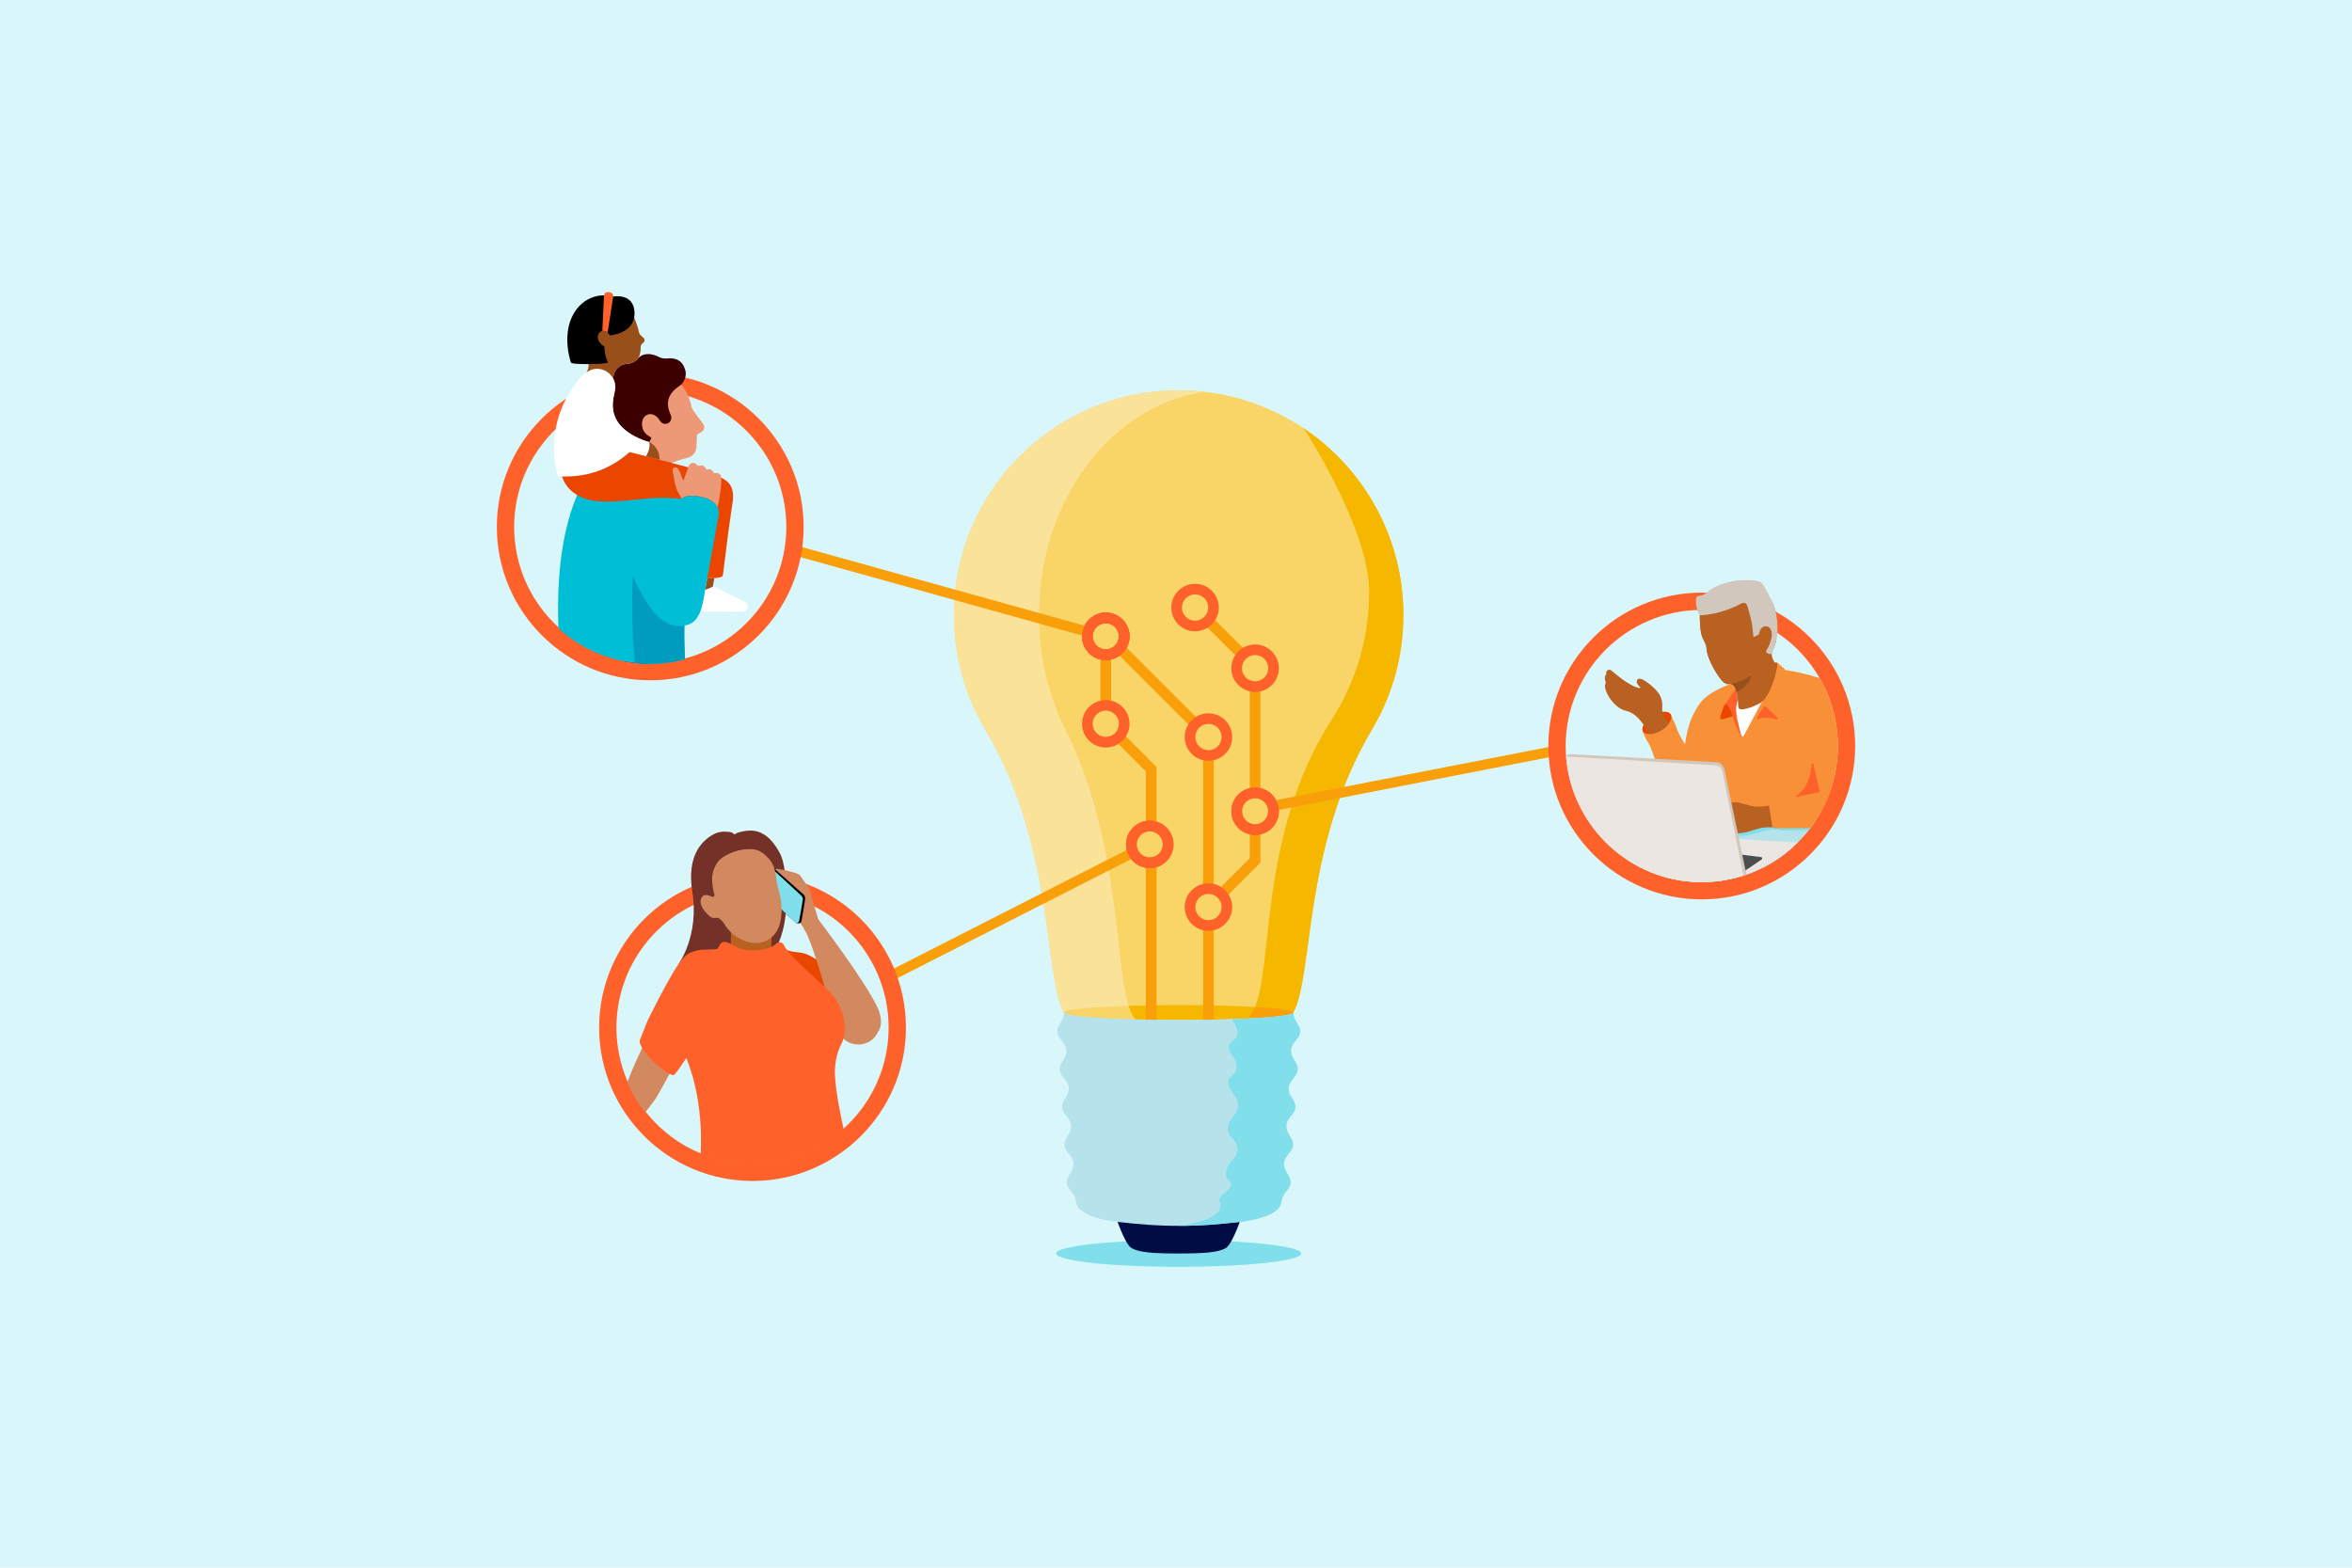 <?xml version="1.0" encoding="UTF-8"?>
<svg id="Layer_1" data-name="Layer 1" xmlns="http://www.w3.org/2000/svg" xmlns:xlink="http://www.w3.org/1999/xlink" viewBox="0 0 1080 720">
  <defs>
    <style>
      .cls-1 {
        clip-path: url(#clippath);
      }

      .cls-2, .cls-3, .cls-4, .cls-5, .cls-6, .cls-7, .cls-8, .cls-9, .cls-10, .cls-11, .cls-12, .cls-13, .cls-14, .cls-15, .cls-16, .cls-17, .cls-18, .cls-19, .cls-20, .cls-21, .cls-22, .cls-23, .cls-24, .cls-25, .cls-26, .cls-27, .cls-28, .cls-29 {
        stroke-width: 0px;
      }

      .cls-2, .cls-30 {
        fill: none;
      }

      .cls-31, .cls-17 {
        fill: #ff612b;
      }

      .cls-32, .cls-11 {
        fill: #d9f6fa;
      }

      .cls-33 {
        clip-path: url(#clippath-3);
      }

      .cls-34 {
        clip-path: url(#clippath-6);
      }

      .cls-30 {
        stroke: #f89f09;
        stroke-miterlimit: 10;
        stroke-width: 4.65px;
      }

      .cls-4 {
        fill: #f9d466;
      }

      .cls-5 {
        fill: #f89f09;
      }

      .cls-6 {
        fill: #4b4d4f;
      }

      .cls-7 {
        fill: #733127;
      }

      .cls-8 {
        fill: #3c0000;
      }

      .cls-9 {
        fill: #d1c7bd;
      }

      .cls-10 {
        fill: #d28960;
      }

      .cls-12 {
        fill: #943d21;
      }

      .cls-13 {
        fill: #b6e2eb;
      }

      .cls-14 {
        fill: #b86121;
      }

      .cls-15 {
        fill: #984f19;
      }

      .cls-16 {
        fill: #009cbd;
      }

      .cls-18 {
        fill: #80dfea;
      }

      .cls-19 {
        fill: #fff;
      }

      .cls-20 {
        fill: #eb4600;
      }

      .cls-21 {
        fill: #faf8f2;
      }

      .cls-22 {
        fill: #fbe299;
      }

      .cls-23 {
        fill: #ebe6e1;
      }

      .cls-24 {
        fill: #ed9877;
      }

      .cls-25 {
        fill: #f79037;
      }

      .cls-26 {
        fill: #f5b700;
      }

      .cls-27 {
        fill: #002677;
      }

      .cls-28 {
        fill: #00bed5;
      }

      .cls-29 {
        fill: #000c44;
      }
    </style>
    <clipPath id="clippath">
      <path class="cls-2" d="m361.25,242.21c0,34.61-28.06,62.67-62.67,62.67s-62.67-28.06-62.67-62.67c0-11.13,2.98-22.17,8.63-31.76,2.81-4.77,6.55-8.37,8.34-13.58,2.19-6.36,3.86-12.95,5.78-19.4.39-1.3.78-2.62.74-3.98-.04-1.48-.58-2.9-.94-4.34-.67-2.66-.71-5.44-.76-8.19-.06-3.98-.12-7.96-.18-11.94-.11-7.41,7.59-17.83,14.2-20.83,6.6-3,15.13-.93,19.62,4.76,5.31,6.73,4.88,16.89,10.77,23.12,4.1,4.33,10.64,6,14.06,10.88,1.74,2.47,2.38,5.4,3.65,8.09,1.37,2.9,3.3,4.22,5.09,6.61,4.06,5.42,8.02,7.68,13.31,12.01,4.72,3.86,8.87,8.4,12.28,13.45,6.98,10.32,10.73,22.63,10.73,35.08Z"/>
    </clipPath>
    <clipPath id="clippath-3">
      <path class="cls-2" d="m408.3,472.03c0,34.66-28.09,62.75-62.75,62.75s-62.75-28.09-62.75-62.75c0-12.4,3.71-24.66,10.63-34.95,3.38-5.04,7.5-9.58,12.18-13.44,2.89-2.39,6.53-3.66,8.27-7.17,1.46-2.95,1.65-6.46,1.4-9.69-.36-4.78-1.5-9.65-.27-14.28,1.4-5.29,5.7-9.37,10.45-12.08,2.03-1.16,4.21-2.14,6.53-2.37,2.32-.23,4.81.37,6.48,2,2.5-1.43,5.14-2.91,8.02-3.01,3.47-.12,6.76,1.82,9.08,4.41,3.83,4.28,4.61,9.72,7.63,14.38,3.52,5.43,7.24,10.72,11.15,15.87,2,2.62,3.87,5.84,6.16,8.16,2.27,2.31,5.38,3.99,7.78,6.22,9.84,9.16,16.59,21.42,19,34.65.68,3.73,1.01,7.51,1.01,11.3Z"/>
    </clipPath>
    <clipPath id="clippath-6">
      <path class="cls-2" d="m785.51,280.26c-37.67-2.41-68.86,28.77-66.45,66.44,1.99,31.14,27.14,56.29,58.28,58.28,37.67,2.41,68.85-28.77,66.45-66.44-1.99-31.14-27.14-56.29-58.27-58.28Z"/>
    </clipPath>
  </defs>
  <g id="Background-2" data-name="Background">
    <rect class="cls-11" width="1080" height="720"/>
  </g>
  <g>
    <g>
      <g>
        <path class="cls-4" d="m541.23,179.28c-56.99,0-103.18,46.2-103.18,103.18,0,19.04,5.17,36.86,14.15,52.16h0c32.16,53.57,26.94,113.1,36.38,130.4,0,0,0,0,0,0,0,1.89,23.57,3.42,52.66,3.42s52.66-1.53,52.66-3.42c0,0,0,0,0,0,9.44-17.3,4.22-76.83,36.38-130.39h0c8.99-15.31,14.15-33.14,14.15-52.17,0-56.99-46.2-103.18-103.18-103.18Z"/>
        <ellipse class="cls-26" cx="541.23" cy="465.04" rx="52.66" ry="3.42"/>
        <g>
          <path class="cls-22" d="m519.36,465.07c.52,1.13,1.16,2.18,1.9,3.14-19.18-.51-32.69-1.73-32.69-3.16h0c-9.44-17.31-4.22-76.84-36.38-130.4h0c-8.99-15.31-14.15-33.14-14.15-52.17,0-56.99,46.2-103.18,103.18-103.18,4.08,0,8.11.23,12.06.71-42.88,5.98-76.16,49.57-76.16,102.47,0,20.63,5.06,39.85,13.78,55.96,24.67,52.49,20.76,109.79,28.45,126.64Z"/>
          <path class="cls-26" d="m644.41,282.46c0,19.04-5.17,36.86-14.15,52.16h0c-32.16,53.57-26.94,113.11-36.38,130.4h0c0,1.13-8.25,2.12-21.02,2.74,1.02-1.06,1.88-2.23,2.58-3.5,9.69-17.76,1.74-79.87,35.79-133.34h0c11.06-17.03,17.47-37.34,17.47-59.15,0-29.01-29.84-74.76-30-75.03,27.57,18.52,45.71,50,45.71,85.7Z"/>
          <path class="cls-4" d="m519.36,465.07c-.42-.92-.8-1.96-1.16-3.11-17.54.56-29.63,1.73-29.63,3.08,0,1.43,13.51,2.66,32.69,3.17,0,0,0,0,0,0-.74-.96-1.39-2-1.9-3.14Z"/>
          <path class="cls-5" d="m593.88,465.04c0-1.01-6.8-1.93-17.58-2.55-.27.64-.56,1.24-.86,1.79-.69,1.27-1.56,2.43-2.58,3.5,0,0,0,0,0,0,12.76-.62,21.02-1.62,21.02-2.74Z"/>
        </g>
      </g>
      <rect class="cls-5" x="528.89" y="281.6" width="4.88" height="66.67" transform="translate(-67.07 467.95) rotate(-45)"/>
      <rect class="cls-5" x="552.46" y="338.59" width="4.88" height="78.01"/>
      <polygon class="cls-5" points="557.34 478.53 552.46 478.53 552.46 415.59 573.89 394.16 573.89 307.64 547.02 280.77 550.47 277.31 578.78 305.62 578.78 396.18 557.34 417.61 557.34 478.53"/>
      <rect class="cls-5" x="526.15" y="391.77" width="4.88" height="87.22"/>
      <g>
        <circle class="cls-4" cx="554.9" cy="416.6" r="8.47"/>
        <path class="cls-17" d="m554.9,427.51c-6.02,0-10.91-4.9-10.91-10.91s4.9-10.91,10.91-10.91,10.91,4.9,10.91,10.91-4.9,10.91-10.91,10.91Zm0-16.95c-3.33,0-6.03,2.71-6.03,6.03s2.71,6.03,6.03,6.03,6.03-2.7,6.03-6.03-2.7-6.03-6.03-6.03Z"/>
      </g>
      <g>
        <circle class="cls-4" cx="548.75" cy="279.04" r="8.47"/>
        <path class="cls-17" d="m548.75,289.95c-6.02,0-10.91-4.9-10.91-10.91s4.9-10.91,10.91-10.91,10.91,4.9,10.91,10.91-4.9,10.91-10.91,10.91Zm0-16.95c-3.33,0-6.03,2.71-6.03,6.03s2.71,6.03,6.03,6.03,6.03-2.71,6.03-6.03-2.7-6.03-6.03-6.03Z"/>
      </g>
      <polygon class="cls-5" points="531.03 403.75 526.15 403.75 526.15 354.26 506.03 334.14 509.49 330.69 531.03 352.23 531.03 403.75"/>
      <rect class="cls-5" x="505.32" y="291.47" width="4.88" height="40.94"/>
      <g>
        <circle class="cls-4" cx="507.76" cy="332.41" r="8.47"/>
        <path class="cls-17" d="m507.76,343.33c-6.02,0-10.91-4.9-10.91-10.91s4.9-10.91,10.91-10.91,10.91,4.9,10.91,10.91-4.9,10.91-10.91,10.91Zm0-16.95c-3.33,0-6.03,2.71-6.03,6.03s2.71,6.03,6.03,6.03,6.03-2.71,6.03-6.03-2.71-6.03-6.03-6.03Z"/>
      </g>
      <g>
        <ellipse class="cls-18" cx="541.23" cy="575.69" rx="56.27" ry="6.14"/>
        <path class="cls-29" d="m570.52,557.53s-4.36,13.8-7.68,15.69c-3.5,2-9.68,2.48-21.62,2.48s-18.12-.48-21.62-2.48c-3.32-1.89-7.68-15.69-7.68-15.69h58.59Z"/>
        <g>
          <path class="cls-13" d="m595.85,491.26c.21-3.37-3.23-5.1-3.05-8.8v-.17c.29-3.69,3.93-4.97,4.15-8.34.2-3.37-3.23-5.21-3.06-8.91,0,1.85-22.52,3.35-50.69,3.42-.65,0-1.3,0-1.97,0s-1.31,0-1.96,0c-28.16-.07-50.68-1.57-50.69-3.42.18,3.7-3.26,5.54-3.06,8.91.21,3.37,3.85,4.65,4.14,8.34v.17c.19,3.7-3.26,5.42-3.04,8.8.2,3.37,3.84,4.65,4.13,8.34v.17c.19,3.7-3.26,5.42-3.04,8.8.2,3.37,3.84,4.65,4.13,8.34v.17c.19,3.7-3.26,5.42-3.04,8.8.21,3.37,3.84,4.65,4.13,8.34l.02.17c.18,3.7-3.28,5.42-3.06,8.8.21,3.37,3.84,4.65,4.13,8.35v.08c.3,4.62,6.88,8.18,19.49,9.6,9.76,1.1,17.51,1.78,27.75,1.78s17.99-.67,27.75-1.78c12.61-1.43,19.19-4.98,19.49-9.6v-.08c.29-3.7,3.92-4.98,4.14-8.35.21-3.37-3.24-5.1-3.06-8.8l.02-.17c.28-3.69,3.91-4.97,4.13-8.34.21-3.37-3.23-5.1-3.05-8.8v-.17c.29-3.69,3.93-4.97,4.14-8.34.21-3.37-3.23-5.1-3.05-8.8v-.17c.29-3.69,3.93-4.97,4.14-8.34Z"/>
          <path class="cls-18" d="m541.23,563h.02c10.23,0,17.98-.67,27.73-1.77,12.61-1.43,19.19-4.98,19.49-9.6v-.08c.29-3.7,3.92-4.98,4.14-8.35.21-3.37-3.24-5.1-3.06-8.8l.02-.17c.28-3.69,3.91-4.97,4.13-8.34.21-3.37-3.23-5.1-3.05-8.8v-.17c.29-3.69,3.93-4.97,4.14-8.34.21-3.37-3.23-5.1-3.05-8.8v-.17c.29-3.69,3.93-4.97,4.14-8.34.21-3.37-3.23-5.1-3.05-8.8v-.17c.29-3.69,3.93-4.97,4.15-8.34.2-3.37-3.23-5.21-3.06-8.91,0,1.32-11.42,2.46-28.16,3.03,0,0,0,0,0,0,1.48,2.55,4.54,6.93.38,9.84-3.65,2.55-.97,5.76.08,7.32,1.29,1.92,3.29,5.7-.56,8.73-3.89,3.07.16,7.51,1.07,8.88,2.91,4.37,1.87,6.92-.82,10.36-2.32,2.96-3.29,6.4.22,9.91,1.42,1.42,4.27,5.65-.62,10.06-1.37,1.23-4.29,6.51-1.18,9.17,3.84,3.29-5.55,6.32-4.29,9.29,2.52,5.92-6.36,9.8-18.78,11.38Z"/>
        </g>
      </g>
      <g>
        <circle class="cls-4" cx="576.33" cy="306.9" r="8.47"/>
        <path class="cls-17" d="m576.33,317.81c-6.02,0-10.91-4.9-10.91-10.91s4.9-10.91,10.91-10.91,10.91,4.9,10.91,10.91-4.9,10.91-10.91,10.91Zm0-16.95c-3.33,0-6.03,2.71-6.03,6.03s2.7,6.03,6.03,6.03,6.03-2.71,6.03-6.03-2.71-6.03-6.03-6.03Z"/>
      </g>
      <g>
        <circle class="cls-4" cx="527.95" cy="387.81" r="8.47"/>
        <path class="cls-17" d="m527.95,398.72c-6.02,0-10.91-4.9-10.91-10.91s4.9-10.91,10.91-10.91,10.91,4.9,10.91,10.91-4.9,10.91-10.91,10.91Zm0-16.95c-3.33,0-6.03,2.71-6.03,6.03s2.71,6.03,6.03,6.03,6.03-2.7,6.03-6.03-2.71-6.03-6.03-6.03Z"/>
      </g>
      <g>
        <circle class="cls-4" cx="507.76" cy="292.24" r="8.47"/>
        <path class="cls-17" d="m507.76,303.16c-6.02,0-10.91-4.9-10.91-10.91s4.9-10.91,10.91-10.91,10.91,4.9,10.91,10.91-4.9,10.91-10.91,10.91Zm0-16.95c-3.33,0-6.03,2.71-6.03,6.03s2.71,6.03,6.03,6.03,6.03-2.71,6.03-6.03-2.71-6.03-6.03-6.03Z"/>
        <path class="cls-17" d="m507.76,303.16c-6.02,0-10.91-4.9-10.91-10.91s4.9-10.91,10.91-10.91,10.91,4.9,10.91,10.91-4.9,10.91-10.91,10.91Zm0-16.95c-3.33,0-6.03,2.71-6.03,6.03s2.71,6.03,6.03,6.03,6.03-2.71,6.03-6.03-2.71-6.03-6.03-6.03Z"/>
        <path class="cls-17" d="m507.76,303.16c-6.02,0-10.91-4.9-10.91-10.91s4.9-10.91,10.91-10.91,10.91,4.9,10.91,10.91-4.9,10.91-10.91,10.91Zm0-16.95c-3.33,0-6.03,2.71-6.03,6.03s2.71,6.03,6.03,6.03,6.03-2.71,6.03-6.03-2.71-6.03-6.03-6.03Z"/>
      </g>
      <g>
        <circle class="cls-4" cx="576.33" cy="372.59" r="8.47"/>
        <path class="cls-17" d="m576.33,383.5c-6.02,0-10.91-4.9-10.91-10.91s4.9-10.91,10.91-10.91,10.91,4.9,10.91,10.91-4.9,10.91-10.91,10.91Zm0-16.95c-3.33,0-6.03,2.71-6.03,6.03s2.7,6.03,6.03,6.03,6.03-2.71,6.03-6.03-2.71-6.03-6.03-6.03Z"/>
      </g>
      <g>
        <circle class="cls-4" cx="554.9" cy="338.5" r="8.47"/>
        <path class="cls-17" d="m554.9,349.42c-6.02,0-10.91-4.9-10.91-10.91s4.9-10.91,10.91-10.91,10.91,4.9,10.91,10.91-4.9,10.91-10.91,10.91Zm0-16.95c-3.33,0-6.03,2.71-6.03,6.03s2.71,6.03,6.03,6.03,6.03-2.71,6.03-6.03-2.7-6.03-6.03-6.03Z"/>
      </g>
    </g>
    <line class="cls-30" x1="499.51" y1="290.19" x2="322.15" y2="240.84"/>
    <line class="cls-30" x1="761.04" y1="335.72" x2="584.81" y2="370.08"/>
    <line class="cls-30" x1="385.6" y1="460.13" x2="520.29" y2="391.49"/>
    <g>
      <g>
        <circle class="cls-11" cx="298.58" cy="242" r="66.46"/>
        <path class="cls-17" d="m298.58,312.44c-38.84,0-70.44-31.6-70.44-70.44s31.6-70.44,70.44-70.44,70.44,31.6,70.44,70.44-31.6,70.44-70.44,70.44Zm0-132.93c-34.46,0-62.49,28.03-62.49,62.49s28.03,62.49,62.49,62.49,62.49-28.03,62.49-62.49-28.03-62.49-62.49-62.49Z"/>
      </g>
      <g class="cls-1">
        <g>
          <path class="cls-24" d="m318.37,188.52s-.58-.83-.71-1.32l-.59-2.26c-.68-2.62-1.86-5.09-3.47-7.27l-2.87-3.88-22.04,19.26,2.46,19.06,13.65,1.92s6.89-2.91,9.96-3.52c3.18-.63,4.92-2.45,5.01-5.22l.29-5.67,2.13-1.31c.75-.44,1.24-1.27,1.2-2.2-.02-.41-.13-.79-.33-1.12l-4.72-6.45Z"/>
          <path class="cls-8" d="m314.67,170.03c-1.14-4.29-4.21-5.92-8.6-5.39-.19.02-.35.03-.49.02-1.03.02-2.06-.22-2.99-.71h0s-6.21-3.48-9.78.83c-.24.31-.51.58-.81.83-.58.47-1.25.83-1.95,1.07-.82.29-1.67.34-2.53.44-1.32.16-2.58.71-3.59,1.57-1.01.86-1.75,2.02-2.08,3.3-.18.68-.24,1.34-.22,1.99.58,1.15.92,2.44.92,3.81,0,.79-.14,1.56-.32,2.32-.32,1.38-.62,2.79-.77,4.19-.74,6.93,2.67,13.42,13.81,17.79.94.37,1.9.65,2.88.9h0s0,0,0,0c.65-1.11.99-1.91.99-1.91,0,0-.92-.63-1.68-1.14-.99-.68-1.79-1.62-2.23-2.74,0,0,0-.02,0-.02-1.1-2.87-.16-5.9,2.09-6.76,1.96-.75,4.28.39,5.57,2.6.56.96,1.43,1.65,2.58,1.65,1.54,0,2.8-1.25,2.8-2.8,0-.74-.37-1.42-.63-2.11,0-.02-.02-.03-.02-.05-3.45-8.22,3.69-11.82,5.21-13.11,0,0,0,.01,0,.01.1-.11.21-.23.3-.33.73-.89,2.34-3.3,1.56-6.26Z"/>
          <g>
            <path class="cls-18" d="m228.93,488.71c0,1.56,22.45,2.83,50.14,2.83v-5.66c-27.69,0-50.14,1.27-50.14,2.83Z"/>
            <path class="cls-15" d="m324.76,265.6c-.31,1.76-.63,3.53-.94,5.29,1.29-.33,2.73-.98,3.44-1.37.01,0,.03,0,.04-.02l.71-3.97c-1.05.07-2.18.09-3.25.06Z"/>
            <path class="cls-19" d="m341.53,276.22s-12-5.84-13.23-6.65c-.3-.2-.68-.22-1-.06-.01,0-.03,0-.04.02-.71.38-2.15,1.03-3.44,1.37-.22,1.22-.44,2.44-.65,3.66-.36,2.02-.79,4.19-1.56,6.2l14.39.19c2.91.04,5.23,0,6.08-.29.63-.21,1.14-.72,1.29-1.37.33-1.42-.39-2.38-1.84-3.07Z"/>
            <path class="cls-24" d="m247.4,428.38l-3.93,3.28s0,0,0,0c-.46,1.19-.93,3.38.53,5.66,1.55,2.43,5.8,5.24,7.95,6.44l4.14-3.45c-3.53-2.67-7.64-9.46-8.69-11.94Z"/>
            <path class="cls-29" d="m280.18,415.78c-.14-4.84.06-9.79.96-14.5.69-3.63,2.37-6.97,3.11-10.59.2-1,.33-1.98.4-2.96-1.32,1.07-2.61,2.21-3.85,3.43-3.09,3.03-5.82,6.46-8.84,9.57-4.19,4.3-4.48,3.43-14.29,8.65-9.81,5.22-7.33,13.69-7.33,13.69l-1.56,1.37c-1.71,1.44-1.87,2.8-1.38,3.95h0c1.04,2.48,5.16,9.27,8.69,11.94.04.03.08.06.12.09.32.23.66.44,1.03.53.66.16,1.17-.22,1.69-.53.75-.45,1.49-.91,2.23-1.38,1.75,1.26,4.55.43,6.39-.17,2.47-.81,4.88-1.97,7.05-3.4,1.89-1.24,3.39-2.95,4.91-4.61.28-1.28.49-2.58.6-3.9.31-3.72.19-7.45.08-11.18Z"/>
            <path class="cls-29" d="m316.53,368.45c.47,13.26.53,26.34-3.04,39.23.12-.1.25-.21.37-.31,3.18-2.68,6.11-5.17,6.11-5.17,6.06-5.3,8.33-11.22,6.54-20.88,0,0-3.82-20.79-14.71-60.28,0,0-.01,0-.02,0,2.79,14.32,4.31,34.87,4.75,47.41Z"/>
            <path class="cls-24" d="m277.64,468.53s.03.02.04.04c.75,1.03,2.35,2.61,5.06,2.61,2.97,0,7.83-2.2,9.9-3.34l.71-4.79c-2.67,0-10.53-.16-14.53-2.43l-1.18,7.91Z"/>
            <path class="cls-27" d="m311.74,320.85c-1.08-5.49-5.48-15.12-18.91-17.01-11.44-1.62-28.2,5.26-30.37,16.79,0,0-4.11,14.5,6.57,25.88,2.6,2.77,4.74,5.92,6.07,9.48l7.81,21c1.67,4.48,2.3,8.99,1.34,13.71-.74,3.62-2.42,6.97-3.11,10.59-.9,4.72-1.11,9.66-.96,14.5.11,3.72.23,7.46-.08,11.18-.45,5.29-2.52,10.22-4.05,15.24-1.03,3.37-2,9.73,1.51,12.11-.12,1.03-.24,2.06-.33,3.1-.07.71-.2,1.46.22,2.08.23.35.56.62.9.85,3.85,2.56,12.33,2.72,15.05,2.72.33,0,1.97,0,2.57-2.56,0,0,.6-2.37.6-2.37,0,0,8.73-1.49,9.42-14.68.69-13.19-.23-13.07,1.95-19.72,1.57-4.8,3.57-9.44,5.04-14.28,4.09-13.46,4.03-27.13,3.54-40.99-.44-12.59-1.97-33.27-4.79-47.6Z"/>
            <path class="cls-19" d="m243.99,437.33c-1.46-2.28-.99-4.48-.53-5.66,0,0,0,0,0,0,.15-.41-.19-.82-.63-.75-2.67.43-5.3,1.6-7.76,2.65-2.01.85-3.99,1.75-5.91,2.78-1.71.93-3.46,1.93-4.85,3.31-.32.32-.63.67-.87,1.06-.47.77,0,1.72.34,2.45.43.94.92,1.86,1.41,2.77,1.59,2.93,3.3,5.81,5.03,8.66,1.76,2.91,3.57,5.79,5.4,8.65,6.82,10.66,12.85,19.22,14.26,20.2.27.19,1.64.26,2.35-.01,1.03-.39,2.18-.86,2.52-1.15,2.03-1.27,2.85-3.62,2.12-6.12-.77-2.61-2.76-4.33-3.18-12.79-.33-6.67-.36-14.55-.36-17.58,0-.77-.43-1.48-1.11-1.85-.09-.05-.18-.1-.27-.15-2.15-1.2-6.4-4.01-7.95-6.44Z"/>
            <path class="cls-19" d="m277.68,468.57s-.03-.03-.04-.04c-.26-.29-.77-.23-.93.14-.99,2.28-1.38,4.89-1.84,7.29-.5,2.61-.84,5.24-1.01,7.89-.04.64-.08,1.33-.09,2.04-.02,1.6.12,3.26.84,4.6.28.52.55.76,1.39.92.21.04.54.08.94.12,1.19.12,2.97.24,3.72.29,1.31.09,2.63.15,3.95.21,1.58.07,3.16.12,4.74.16,1.79.04,3.59.08,5.38.1,1.79.02,3.58.03,5.38.03,12.89,0,23.55-.4,24.78-1.17.21-.13.36-.38.57-.71.19-.3.4-.75.56-1.4.23-1.08.45-2.3.38-2.74.02-2.39-1.51-4.35-4.01-5.08-2.62-.76-5.13,0-12.49-4.2-5.8-3.31-12.46-7.53-15.01-9.16-.65-.42-1.48-.44-2.16-.06-.03.01-.06.03-.08.05-2.07,1.14-6.93,3.34-9.9,3.34-2.71,0-4.31-1.58-5.06-2.61Z"/>
            <path class="cls-15" d="m281.85,172.01c.34-1.28,1.07-2.44,2.08-3.3,1.01-.86,2.27-1.41,3.59-1.57.86-.1,1.71-.16,2.53-.44.7-.25,1.37-.6,1.95-1.07.3-.24.57-.52.81-.83l-.06.07c.15-.19.29-.38.41-.58.95-1.7,1.05-3.53,1.02-4.84-.01-.62.24-1.21.71-1.62l.62-.54c.63-.55.64-1.52.02-2.08l-1.43-1.31c-.32-.29-.54-.67-.63-1.09-.38-1.9-1.06-3.75-1.71-5.57-.39-1.1-.9-2.16-1.57-3.11-.57-.8-1.21-1.55-1.93-2.22-1.5-1.41-3.31-2.49-5.26-3.15-1.49-.5-3.06-.76-4.63-.76-7.96,0-14.41,6.45-14.41,14.41,0,3.59,1.32,6.87,3.48,9.4l1.55,1.78c1.58,1.81,1.75,5.15.38,7.38-1.62,2.64-2.48,4.27-2.48,4.27l13.75,4.4,1.81-3c-.13-.93-.42-1.81-.83-2.61-.02-.64.05-1.31.22-1.99Z"/>
            <path class="cls-19" d="m298.14,203.01c-.97-.25-1.94-.53-2.88-.9-11.13-4.37-14.55-10.86-13.81-17.79.15-1.41.45-2.82.77-4.19.18-.77.32-1.53.32-2.32,0-4.66-3.78-8.44-8.44-8.44-2.98,0-5.49,1.86-7.44,3.95-2.19,2.34-4.03,5.05-5.64,7.81-3.32,5.71-5.47,12.07-6.28,18.63-.25,2.01-.37,4.03-.37,6.05,0,4.49.6,8.83,1.73,12.96,1.03.06,2.08.1,3.13.1,11.88,0,21.5-3.84,29.86-11.2l7.58,1.92c2.42-4.23,1.46-6.58,1.46-6.58Z"/>
            <path class="cls-15" d="m296.68,209.57c1.86.47,3.96,1.01,6.19,1.59-.02-6.11-4.73-8.15-4.73-8.15,0,0,.95,2.35-1.46,6.57Z"/>
            <path class="cls-3" d="m290.82,140.48c-2.29-6.01-9.96-4.17-9.96-4.17,0,0-2.15-.92-5.11-.59-8.55.95-13.85,8.1-14.98,16.25-.69,4.94-.07,9.68,1.33,14.45,0,0,0,0,0,0,.2.69,3.67.8,8.34.8s8.87-.39,8.7-.8c-.89-2.1-2.09-5.42-1.38-9.12l-1.57-2.74c1.05-.21,2.31-.29,3.81-.5,15.03-2.06,10.82-13.59,10.82-13.59Z"/>
            <path class="cls-17" d="m276.58,152.05c.82-.14,1.71.15,2.43.77l2.56-16.63h0c.31-2.39-4-2.87-4.21-.53,0,.04-.01.07-.02.11,0,0-.49,10.55-.76,16.29Z"/>
          </g>
          <path class="cls-15" d="m275.14,156.96c.6.96,1.56,1.72,2.55,2.24.14.07.41.18.73.31.09-.07.15-.13.18-.15.16-.1.88-1.18.97-1.26.97-.89,1.19-2.55.43-4.03-.87-1.71-2.71-2.51-4.11-1.8-1.04.53-1.47,1.74-1.38,2.85.05.68.28,1.29.63,1.84Z"/>
          <path class="cls-28" d="m314.54,279.83l1.88-51.79c-2.48-.97-4.97-1.95-7.45-2.92-6.63-2.6-40.39-3.71-42.72-.37-8,16.43-13.76,46.27-7.08,93.25.18,1.3,1,2.48,3.68,3.05,4.05.87,13.48,1.38,24.45,1.38,13,0,23.81-.8,26.13-1.86,1.27-.49,2.17-1.72,2.17-3.16,0,0-1.7-17.36-1.35-30.49l.31-7.09Z"/>
          <path class="cls-20" d="m330.94,219.27c-5.81-2.71-41.85-11.61-41.85-11.61-8.36,7.36-17.97,11.2-29.86,11.2-.39,0-.78,0-1.17-.02,1.55,4.63,4.98,8.34,11.02,10.32,8.77,2.88,23.43-.18,32.39-.5,7-.25,15.66.74,18.82,1.38,0,0-1.52,34.8.52,35.23,2.04.43,10.9.76,11.13-1.06,1.67-13.25,2.44-20.17,4.45-33.43,1.11-7.27-1.95-9.87-5.46-11.51Z"/>
          <path class="cls-24" d="m312.24,216.95c-.3-.74-.6-1.27-.96-1.67-.34-.37-.8-.64-1.3-.61-.23.01-.45.07-.64.19-.4.24-.57.72-.47,1.18.27,1.29.61,3.61.92,5.27.27,1.41.75,3.21,1.42,4.48l1.89,3.31h0s.02,0,.02,0c.51-1.3,4.65-1.94,9.26-.84,4.23,1.02,6.24,2.91,7.1,4.74.02-.11.05-.21.07-.29.42-1.83.78-3.68,1.06-5.54.23-1.52.42-3.06.53-4.6.07-1.06.13-2.13.03-3.19,0,0,0-.02,0-.02,0-.08-.02-.16-.03-.23-.05-.35-.14-.69-.34-1-.43-.65-1.22-1-1.99-.89-.09.01-.17.03-.25.05-.44.12-.91-.09-1.08-.51-.04-.1-.09-.2-.15-.3-.46-.76-1.39-1.15-2.28-.94-.45.11-.92-.08-1.09-.51-.04-.11-.09-.21-.16-.31-.46-.76-1.39-1.14-2.25-.93-.12.03-.24.07-.35.12-.42.18-.93.04-1.17-.35-.04-.06-.08-.12-.13-.18-.47-.6-1.26-.91-2-.76-.75.15-1.3.66-1.55,1.28l-.29.77-2.3,6.15c-.25-.68-1.35-3.45-1.51-3.86Z"/>
          <path class="cls-16" d="m315.59,317.42s-1.7-17.36-1.35-30.49l.31-7.09-22.49-35.21c-4.23,41.54.1,66.9,2.03,77.74,9.83-.22,17.44-.92,19.34-1.78,1.27-.49,2.17-1.72,2.17-3.16Z"/>
          <path class="cls-28" d="m322.38,228.26c-4.78-1.15-9.07-.41-9.31.98,0,.03-.7,4.51-.7,4.51,0,0-3.17-1.93-8.15-2.27-2.78-.14-5.62.3-8.18,1.42-5.98,2.61-12.44,8.34-11.29,14.46,1.49,7.93,7.42,22.5,13.46,31.13,1.74,2.48,3.91,5.42,8.57,7.86,3.53,1.85,9.51,1.63,12.37-1.47,2.53-2.74,3.38-6.77,4.02-10.33.87-4.88,1.74-9.76,2.61-14.64,1.03-5.79,3.77-20.64,4.23-23.53.34-2.14-.44-6.41-7.63-8.13Z"/>
        </g>
      </g>
    </g>
    <g>
      <g>
        <circle class="cls-32" cx="345.55" cy="471.96" r="66.46"/>
        <path class="cls-31" d="m345.55,542.39c-38.84,0-70.44-31.6-70.44-70.44s31.6-70.44,70.44-70.44,70.44,31.6,70.44,70.44-31.6,70.44-70.44,70.44Zm0-132.93c-34.46,0-62.49,28.03-62.49,62.49s28.03,62.49,62.49,62.49,62.49-28.03,62.49-62.49-28.03-62.49-62.49-62.49Z"/>
      </g>
      <g class="cls-33">
        <path class="cls-7" d="m360.03,399.26s6.11,30.56-9.96,44.07l-14.39-.1,24.35-43.97Z"/>
        <path class="cls-20" d="m357.66,445.9c.79,5.92,20.9,25.24,20.9,25.24,0,0-.2-2.76,6.11-9.27s13.93-7.01,13.93-7.01c0,0-1.9-1.07-4.26-2.45s-10.66-4.84-14.69-7.79c-2.96-2.17-4.3-4.32-9.37-6.41-3.11-1.28-5.54-.39-10.06-2.27-4.94-2.05-2.56,9.96-2.56,9.96Z"/>
        <path class="cls-7" d="m340.34,390.52s3.05-.71,6.16.62,5.94,5.25,6.83,8.13c.89,2.88,5.27,17.64,5.27,18.38,0,0,.59-2.09,1.11-5.55.56-3.7,1.17-9.39.32-14.03-.92-4.98-2.22-6.97-3.97-9.56-3.54-5.25-7.47-6.8-10.57-7.02s-7.84.87-8.58,2.12c-.74,1.26.77,7.2,3.43,6.9Z"/>
        <path class="cls-10" d="m369.41,427.09c3.89,5.17,14.83,45.63,14.83,45.63,3.93,8.56,11.54,6.88,11.54,6.88,4.98-1.04,6.14-3.48,7.83-6.34,1.78-3.01.73-7.69-.8-10.83-6.36-13.07-27.07-40.21-27.07-40.21,0,0-2.44-7.96-3.63-12.2-1.18-4.24-2.86-7.99-7.39-9.27-4.54-1.28-7.34-1.63-7.34-1.63,0,0-1.55-.22-1.74.7s.47,1.66,1.98,2.09c0,0-1.53.84-.02,2.05.32.26.93.43,1.01.69.26.8-.72,1.46,1.61,2.42,2.05.85,3.89,2.86,3.42,4.61-.48,1.78-1.18,2.27-.99,5.32.2,3.06.97,3.87,2.86,5.23,2.76,1.97,3.9,4.85,3.9,4.85Z"/>
        <path class="cls-3" d="m354.95,398.42l14.09,12.44s.84.71.64,2.27c-.27,2.16-1.62,9.72-1.62,9.72,0,0-.15,1.72-2.34,1.08-.98-.29-15.35-14.61-15.35-14.61,0,0-.99-.59-.47-2.2.52-1.61,2.96-8.43,2.96-8.43,0,0,1.09-1.16,2.08-.26Z"/>
        <path class="cls-18" d="m354.17,398.63l13.52,12.48s1.08.82.95,1.94c-.23,1.97-1.72,9.99-1.72,9.99,0,0-.39,1.16-1.51.73-.86-.33-15.02-14.46-15.02-14.46,0,0-.95-.73-.47-2.2.47-1.46,2.76-8.09,2.76-8.09,0,0,.6-1.21,1.51-.39Z"/>
        <path class="cls-7" d="m329.54,382.48s-15.33,4.06-11.63,27.08c3.23,20.09-6.23,33.06-6.23,33.06,0,0,7.31,3.34,16.91-1.42,9.61-4.76,11.4-11.94,11.67-14.46.27-2.51-10.73-44.26-10.73-44.26Z"/>
        <rect class="cls-14" x="335.62" y="422.35" width="18.61" height="21.38" rx="4.97" ry="4.97"/>
        <path class="cls-10" d="m366.43,449.64c-.45-.37-6.31-1.79-9.71-7.15-.25-.81-7.45,1.22-7.69.3-2.41-1.56-12.13.3-12.13.3l-4.88.3c-5.67-.03-8.96-5.83-13.62-1.95,0,0-2.14,1.92-2.32,2.09-1.74,1.55-2.32,3.31-3.36,5.22-8.17,11.78-20.72,37.44-24.77,48.53-3.94,10.79-8.2,18.64-18.21,36.73-.2.36,1.82.89,1.82.89h2.57c1.84,0,5.45-.39,6.22-2.04,1.97-4.26,18.14-24.54,20.78-28.39,1.6-2.35,8.79-16.43,14.74-25.2,1.79,5.93,4.78,18.62,5.29,21.49,1.64,9.24,4.72,33.05,4.72,38.19,0,13.81,17.42,12.64,17.42,12.64l43.32-8.57s-10.52-47.97-8.03-51.37c2.1-2.87,5.71-13.72,5.71-18.22,0-8.76-5.34-13.44-17.84-23.78Z"/>
        <path class="cls-17" d="m393.88,544.06c-2.09-6.28-9.6-35.67-10.37-48.8,0-.07-1.2-8.34,3.14-16.45.12-.26,4.24-9.24-3.32-20.63-2.36-3.55-21.28-18.95-23.3-24.01-.38-.96-1.54-1.71-2.74-1.32s-1.99,3.29-11.46,3.68c-8.08.1-9.5-3.89-13.37-3.94-2.39-.03-1.96,3.28-3.69,3.37-5.56.28-7.02-.08-10.56,1.1-3.96,1.43-6.36,2.68-20.65,31.25l-3.72,9.28c-.23.52-.07,1.35.06,1.66.25.62,1.08,3.45,6.16,8.39,4.73,4.6,8.36,6.04,8.72,6.12.37.08.74-.04.99-.31,1.12-1.21,3.73-4.96,5.37-7.5.91,2.21,8.14,19.07,6.52,45.35-.13,2.04-.74,24.76-.73,26.28.03,4.19,2.38,4.49,4.79,4.85.11,0,5.5,0,11.04,0,12.61,0,37.11.01,57.61-9.11,2.27-1.01,1.29-3.95-.49-9.27Z"/>
        <path class="cls-7" d="m340.38,390.59s-5.62.32-10.51,5.59-4.12,7.34-3.61,10.3,1.55,5.02,1.03,5.54-1.16-.39-2.58-.77-3.8.87-1.8,5.92c2.47,6.25,5.66,2.1,6.45,3.88,1.08,2.46,4.37,5.36,4.37,5.36,0,0-6.3-1.89-9.03-2.99-3.48-1.4-4.95-8.06-4.95-8.06,0,0-3.19-19.05,3.18-27.59,5.28-7.08,9.97-5.74,12.03-5.68,3.81.1,5.42,8.5,5.42,8.5Z"/>
        <path class="cls-10" d="m326.03,420.93c1.54,1.32,2.89.06,4.29.94.52.33,1.92,1.78,2.35,2.56,2.82,5.12,10.06,9.64,16.42,8.52,9.46-1.66,11.82-13.19,8.17-25.21-.99-3.25-.82-6.25-1.63-8.68-1.09-3.29-2.3-4.53-3.94-6.04-2.72-2.51-4.64-3.26-8.92-2.97-5.67.37-9.9,3.11-9.9,3.11-4.07,2.06-6.06,7.04-5.88,11.03.19,4,.78,5.57,1.08,6.64.14.51-.22,1.45-1.41.89-3.08-1.45-4.06-.06-4.06-.06,0,0-3.52,3.33,3.43,9.26Z"/>
      </g>
    </g>
    <g>
      <g>
        <circle class="cls-32" cx="781.42" cy="342.63" r="66.46"/>
        <path class="cls-31" d="m781.42,413.06c-38.84,0-70.44-31.6-70.44-70.44s31.6-70.44,70.44-70.44,70.44,31.6,70.44,70.44-31.6,70.44-70.44,70.44Zm0-132.93c-34.46,0-62.49,28.03-62.49,62.49s28.03,62.49,62.49,62.49,62.49-28.03,62.49-62.49-28.03-62.49-62.49-62.49Z"/>
      </g>
      <g class="cls-34">
        <g>
          <path class="cls-18" d="m660.97,408.46s-1.22,6.56,2.67,7.22c7.03,1.19,191.94,18.43,191.94,18.43,9.34,1.52,13.86-2.92,13.86-2.92,0,0,33.73-41.78,34.26-44.27,0,0,1.36-1.65.49-4.77-.55-2-3.76-1.02-7.21-1.21"/>
          <path class="cls-13" d="m856.02,429.87s-185.67-15.96-192.38-18.45,1.07-6.64,1.07-6.64l69.49-31.7,164.81,6.92s5.57,0,5.04,2.49c-.54,2.49-35.21,43.44-35.21,43.44,0,0-3.64,5.01-12.83,3.94Z"/>
          <path class="cls-18" d="m816.11,380.1c.12.77.76,1.34,1.52,1.34,5.59,0,27.31-.06,30.94-.38,1.38-.12,7.78.25,8.99-2.79l-27.87-.79-27.03,1.89-11.72,3.27c1.13,1.46,8.2,1.58,11.96.86s7.21-2.3,9.83-2.45c3.29-.18,5.43-.1,5.43-.1"/>
          <path class="cls-25" d="m759.19,329.11s-3.88,2.2-4.6,4.28c-.72,2.08-.49,1.74.12,3.43.61,1.69.69,1.56,1.69,3.46,1,1.9.9,1.15,2.6,5.8,2.01,5.5,3.55,9.81,5.56,15.33,1.88,5.15,4.66,13.03,5.38,14.25,1.51,2.58,4.85,3.92,8.5,2.95,3.04-.8,4.15-1.34,6.35-4.01,2.57-3.12,3.03-6.73.68-12.81-1.27-3.29-3.94-10.59-6.99-13.9-5.9-6.42-8.18-12.29-8.97-14.29-1.19-3.02-1.61-2.57-1.88-4.14-.27-1.57-1.21-2.88-3.55-2.36s-4.9,2-4.9,2Z"/>
          <ellipse class="cls-20" cx="760.83" cy="332.03" rx="7.47" ry="3.99" transform="translate(-59.46 459.43) rotate(-32.4)"/>
          <path class="cls-25" d="m769.86,374.63s1.11-8.78,2.58-22.53c1.6-15.01,2.95-20.32,5.96-25.62,2.08-3.65,3.8-6.4,10.42-9.81,5.06-2.61,8.76-3.42,8.76-3.42,0,0,1.69-.78,3.88-1.75-5.45,6.51-7.02,14.32-3.48,17.53,3.57,3.25,10.99.57,16.58-5.97,4.49-5.27,6.42-11.43,5.15-15.33.61.07,1.15.15,1.57.22,2.37.41,7.68,1.35,13.99,3.39,5.03,1.62,10.05,7.71,12.43,13.5,0,0,4.32,10.25,6.05,19.01,3.18,16.11,2.02,28.96,2.02,28.96l-85.9,1.82Z"/>
          <path class="cls-19" d="m797.4,330.71c3.57,3.25,11.58-1.12,17.16-7.67,4.49-5.27,6.42-11.43,5.15-15.33-2.84-.34-7.42-.54-10.67.63-2.08.75-5.14,2.06-7.57,3.14-5.45,6.51-7.6,16.01-4.07,19.22Z"/>
          <path class="cls-18" d="m832.87,391.04c.05.16.08.37.02.57-.04.15-.14.28-.26.37,0,0-27.31,20.89-27.43,20.98-.25.2-1.03.48-2.62.25-1.85-.26-64.59-7.74-69.77-8.39-.49-.06-.93-.25-1.09-.73,0,0,0-.01,0-.02-.18-.6.14-1.24.71-1.48l41.19-17.35c.1-.04.21-.06.33-.05,0,0,53.26,4.6,58.45,5.42.23.04.42.2.49.43Z"/>
          <path class="cls-20" d="m816.37,304.54s-.22-.2-.85-.25c-1.03-.08-1.42.29-1.65.45s2,2.56,2,2.56l.5-2.76Z"/>
          <path class="cls-19" d="m797.3,328.44l2.17,9.83c.14.55.86.66,1.13.16l3.98-7.08c.3-.54-.24-1.14-.79-.89-.68.31-1.95,1.22-2.93,1.26-3.09.14-3.56-3.28-3.56-3.28Z"/>
          <path class="cls-17" d="m799.54,337.69c-1.01-2.94-2.67-10.47-2.32-12.83.44-2.89.8-3.36.8-3.36l-.29-2.9-.49-2.5-5.44,7.72s1.62-1.49,3.86,5.55c1.54,4.85,2.97,7.43,3.69,8.9,0,0,.27.55.71.56.25,0,.39-.11.53-.21.08-.06-.08-.03-.21-.02-.21,0-.42-.09-.54-.28-.09-.14-.19-.34-.29-.64Z"/>
          <path class="cls-20" d="m791.59,324.18c-.37,1.09-1.16,3.37-1.7,4.95-.24.71.38,1.41,1.08,1.21l4.59-1.3s-.99-4.42-2.71-5.38c-.48-.27-1.08-.02-1.26.52Z"/>
          <path class="cls-14" d="m783.6,297.65c-.11-2.15-1.41-3.36-2.2-5.8-.79-2.44-.86-8.06-.86-8.06,0-7.94,2.93-12.53,10.51-15.32,6.72-2.48,10-1.85,13.98,0,4.58,2.12,7.68,4.82,9.65,10.29,2.17,6.04,1.06,11.26.87,14.73-.2,3.46-1.78,4.28-1.97,6.32-.2,2.04.54,3.11,1.99,5.71,1.1,1.97,1.38,2.67.2,8.57-1.18,5.91-8.45,9.75-12.28,10.92-4.35,1.34-5.23.83-5.33-.65-.11-1.62-.08-8.09-2.5-9.9-1.28-.95-1.99.76-4.16-1.07-2.17-1.83-7.61-10.25-7.9-15.74Z"/>
          <path class="cls-9" d="m812.19,267.22c.63,1.41,2.09,3.68,2.88,6.57,1.54,5.59.5,11.53.5,11.53-.66,2.75-2.12,6.25-2.12,6.25,0,0-3.47.13-1.87-2.16,1.12-1.6,2.05-4.7,1.92-5.94-.04-.38,0-1.13-.37-1.93-.55-1.21-1.92-1.69-3.16-1.23-.69.25-1.52,1.4-1.72,2.28-.14.63-.11.89-.69,1.18l-1.25.62c-.29.15-.64-.04-.68-.36-.14-1.04-.09-4.55-1.92-10.33-.52-1.65-.71-4.23-3.46-2.75-5.09,2.74-12.41,4.58-16.93,4.65-1.3.02-2.43-5.31-1.87-7.14,0,0,.05-.8,2.36-1.04,2.01-.21,2.68-3.16,10.3-5.15,5.15-1.34,12.62-1.55,14.74-.21,1.1.7,3.31,5.15,3.31,5.15Z"/>
          <path class="cls-25" d="m816.24,305.12c-.28,1.91-2.14,12.3-7.13,17.36-.32.33-.89,1.26-1.1,1.68l-7.08,13.44s-.13.23-.16.26c0,0-.15.38-.51.47-.19.04-.39-.05-.5-.23s-.24-.49-.36-.81c0,0-.01,1.1.39,1.34.33.2.57.18.95-.13.86-.7,9.08-12.36,9.08-12.36.53-.81,1.06-.99,1.73-.29l4.46,5.54s4.46-12.18,4.7-18.69c.17-4.59-1.73-5.88-1.73-5.88l-2.36-2.06s-.16-.24-.49-.34c0,0,.17.26.11.71Z"/>
          <path class="cls-9" d="m831.85,388.13v2.06s-.05.44-.52.74l-26.77,20.5s-.56.88-2.53.61-70.64-8.39-70.64-8.39c0,0-1-.22-.85-1.97l40.53-17.38,60.78,3.83Z"/>
          <path class="cls-23" d="m772.65,383.62c28.79,2.18,54.83,3.28,57.67,3.53.19.02.79.02,1.15.32.2.16.34.37.37.61.05.35-.11.75-.61,1.14-1.51,1.18-28.45,20.89-28.45,20.89l-72.25-8.42,42.11-18.06Z"/>
          <path class="cls-6" d="m800.45,400.49l8.46-5.76c.46-.31.27-1.05-.27-1.09l-17.69-2.18,4.27,8.42,5.23.61Z"/>
          <path class="cls-15" d="m794.49,314.15s6.01-1.1,8.98-3.69c.29-.25.71.07.57.43-.8,2.04-2.67,5.37-6.61,6.83,0,0-.31-1.22-.75-2.01-.18-.33-.48-.8-.86-1.11-.64-.52-1.33-.45-1.33-.45Z"/>
          <path class="cls-17" d="m816.17,329.54c-1.72-1.64-4.46-4.06-5.48-5.03-.25-.24-.67-.2-.87.08l-2.99,4.83c-.31.43.15.99.66.81,1.64-.58,4.3-.96,8.09.2.57.17,1-.49.58-.89Z"/>
          <path class="cls-14" d="m813.88,369.85s-5.16.86-8.08.57-6.95-2.01-8.76-2.01-8.2,1.29-10.57,2.87c-2.36,1.58-5.84,3.73-6.26,5.31-.42,1.58.97,2.87,1.25,3.3s2.09,1.43,7.09,1.72,8.2,1.58,11.96.86c3.75-.72,7.21-2.3,9.83-2.45,3.29-.18,5.43-.1,5.43-.1,0,0-1.13-5.77-1.21-7.64-.14-3.16-.68-2.44-.68-2.44Z"/>
          <path class="cls-9" d="m718.6,347.9s.73-1.62,2.9-1.52,66.68,3.67,66.68,3.67c0,0,2.86-.31,3.75,3.77.82,3.76,9.85,47.08,11.24,53.77.14.66.06,1.35-.22,1.96s-.71,1.25-1.27,1.35c-1.09.2-83.07-63-83.07-63Z"/>
          <path class="cls-23" d="m799.95,410.99l-67.7-7.94c-1.09,0-1.7-.81-1.98-2.05l-12.43-51.52c-.06-1.41.94-2.03,2.03-2.03l67.78,4.06c1.69,0,2.97,1.29,3.24,2.82l11.04,54.62c0,1.13-.89,2.05-1.98,2.05Z"/>
          <path class="cls-17" d="m835.56,363.4l-2.87-12.56c-.11-.49-.8-.43-.83.07-.26,4.25-1.6,10.93-7.18,14.76-.39.27-.13.9.33.78l10.23-2.54c.23-.06.37-.29.31-.53Z"/>
          <path class="cls-25" d="m813.73,379.07c.12.77.76,1.34,1.52,1.34,5.59,0,27.31-.06,30.94-.38,1.38-.12,7.8-.91,9-3.94,1.02-2.56.78-8.13-.32-9.69-1.13-1.6-1.46-2.73-4.06-3.43-4.37-1.19-9.7-.14-15.15.86-4.76.88-19.18,3.97-22.72,4.86-.46.11-.75.57-.68,1.05l1.48,9.34Z"/>
          <path class="cls-14" d="m763.24,325.24c.3-3.13-.6-4.91-.9-5.56-1.66-3.69-7.57-7.45-8.17-7.66s-2.02-.69-2.46.34c-.49,1.14.31,2.15,1.28,3.13.97.98-1.17.32-2.09-.03,0,0-3.26-1.24-7.4-4.6-.18-.15-.38-.3-.57-.44-1.27-1.04-3.02-2.45-3.02-2.45-.01-.01-.03-.02-.04-.03-.47-.41-1.16-.47-1.7-.11-.54.37-.75,1.06-.56,1.67-1.67,2.28.28,3.3-.47,4.82-1.04,2.11,3.36,10.79,9.57,12.16,7.04,1.56,10.38,11.52,11.37,11.62,1.88.19,8.45-2.03,8.69-4.54.14-1.47-3.84-5.16-3.53-8.32Z"/>
          <path class="cls-25" d="m754.3,335.93s1.95,2.58,7.02.32c4.27-1.91,6.28-4.91,6.17-7.37,0,0,2.33,4.96,2.32,5.46s-1.72,3.35-6.78,5.53c-5.06,2.18-6.63.41-6.63.41l-2.1-4.35Z"/>
          <ellipse class="cls-18" cx="853.43" cy="401.24" rx="10.85" ry="3.94" transform="translate(-10.73 23.66) rotate(-1.58)"/>
          <path class="cls-21" d="m862.68,388.27c-.1-.02-.19-.04-.29-.05-.8-.12-1.62.02-2.34.39l-.05-1.94c.02.71-1.04,3.66-10.21,3.84-8.56.17-10.34-2.57-10.36-3.28l.14,5.44c.15,5.86,4.88,10.48,10.55,10.33h0c2.62-.07,4.99-1.15,6.76-2.87.47-.45,1.16-1.32,1.81-1.34,0,0,0,0,.01,0,1.58-.04,3.14-.61,4.39-1.6,1.68-1.33,2.65-2.78,2.68-4.76.02-1.99-1.28-3.74-3.09-4.16Zm1.23,4.32c-.15,1.45-.79,2.15-1.95,3.07-.82.65-1.8,1.06-2.82,1.18-.07,0-.12-.07-.09-.13.79-1.55,1.13-2.71,1.08-4.59v-.14c-.03-1.07.83-1.96,1.86-1.87.04,0,.08,0,.12.01,1.13.17,1.93,1.14,1.79,2.47Z"/>
          <path class="cls-21" d="m860.02,386.95c.01.74-1.32,3.38-10.33,3.56-8.73.17-10.25-2.69-10.27-3.19-.03-.78,1.73-3.33,10.28-3.49,8.05-.16,10.29,2.11,10.31,3.13Z"/>
          <path class="cls-19" d="m849.7,390.57c-8.4.08-10.23-2.6-10.25-3.31l.13,5.41c.1,4.02,2.34,7.48,5.69,9.22.05,0,.1,0,.15,0h.12c1.07-.06,3.27-.76,4-4.08.23-1.06.27-2.46.21-4.08l-.04-3.17Z"/>
          <path class="cls-23" d="m847.58,387.8c-.11.11-.13.29-.13.41,0,0,0,.02,0,.05.07,0,.14,0,.21,0,0-.02,0-.04,0-.04,0-.13-.02-.41.12-.48,0,0-.12-.01-.19.06Z"/>
          <path class="cls-19" d="m850.49,385.75s1.47-1.19,1.47-1.19c3.04-.08,7.24,1.61,7.24,2.26,0,.02-.06.32-.25.52-.28.29-.52.45-.76.62-1.72-.21-5.01-1.12-8.27-1.08-.25,0-.15-.29-.39-.29l.96-.84Z"/>
          <path class="cls-14" d="m840.73,387.77c.49.49,2.2,2.11,8.85,1.98,7.85-.16,8.89-2.07,9.28-2.33-1.04-.56-3.26-1.78-9.18-1.67-6.66.13-8.74,1.66-8.95,2.03Z"/>
          <path class="cls-12" d="m849.68,385.75s-6.83-.07-8.95,2.03c.49.49,2.2,2.11,8.85,1.98,0,0-9.14-2.21.1-4Z"/>
        </g>
      </g>
      <path class="cls-14" d="m783.6,297.65c-.11-2.15-1.41-3.36-2.2-5.8-.79-2.44-.86-8.06-.86-8.06,0-7.94,2.93-12.53,10.51-15.32,6.72-2.48,10-1.85,13.98,0,4.58,2.12,7.68,4.82,9.65,10.29,2.17,6.04,1.06,11.26.87,14.73-.2,3.46-1.78,4.28-1.97,6.32-.2,2.04-19.91,15.42-22.08,13.59-2.17-1.83-7.61-10.25-7.9-15.74Z"/>
      <path class="cls-9" d="m812.14,273.2c.69,1.58,2.26,4.11,3.12,7.34,1.67,6.24.54,12.88.54,12.88-.71,3.07-2.29,6.99-2.29,6.99,0,0-3.75.14-2.02-2.42,1.22-1.79,2.22-5.25,2.08-6.63-.04-.42,0-1.26-.4-2.16-.59-1.35-2.08-1.89-3.43-1.38-.74.28-1.65,1.56-1.86,2.55-.15.7-.12.99-.74,1.31l-1.35.7c-.32.16-.69-.04-.74-.4-.15-1.17-.1-5.08-2.08-11.54-.57-1.84-.76-4.73-3.74-3.07-5.51,3.06-13.44,5.12-18.32,5.2-1.41.02-2.63-5.93-2.02-7.98,0,0,.05-.89,2.56-1.16,2.17-.24,2.9-3.54,11.15-5.75,5.57-1.5,13.67-1.73,15.96-.24,1.19.78,3.59,5.75,3.59,5.75Z"/>
    </g>
    <path class="cls-17" d="m507.76,303.16c-6.02,0-10.91-4.9-10.91-10.91s4.9-10.91,10.91-10.91,10.91,4.9,10.91,10.91-4.9,10.91-10.91,10.91Zm0-16.95c-3.33,0-6.03,2.71-6.03,6.03s2.71,6.03,6.03,6.03,6.03-2.71,6.03-6.03-2.71-6.03-6.03-6.03Z"/>
    <path class="cls-17" d="m527.95,398.72c-6.02,0-10.91-4.9-10.91-10.91s4.9-10.91,10.91-10.91,10.91,4.9,10.91,10.91-4.9,10.91-10.91,10.91Zm0-16.95c-3.33,0-6.03,2.71-6.03,6.03s2.71,6.03,6.03,6.03,6.03-2.7,6.03-6.03-2.71-6.03-6.03-6.03Z"/>
    <path class="cls-17" d="m576.33,383.5c-6.02,0-10.91-4.9-10.91-10.91s4.9-10.91,10.91-10.91,10.91,4.9,10.91,10.91-4.9,10.91-10.91,10.91Zm0-16.95c-3.33,0-6.03,2.71-6.03,6.03s2.7,6.03,6.03,6.03,6.03-2.71,6.03-6.03-2.71-6.03-6.03-6.03Z"/>
  </g>
</svg>